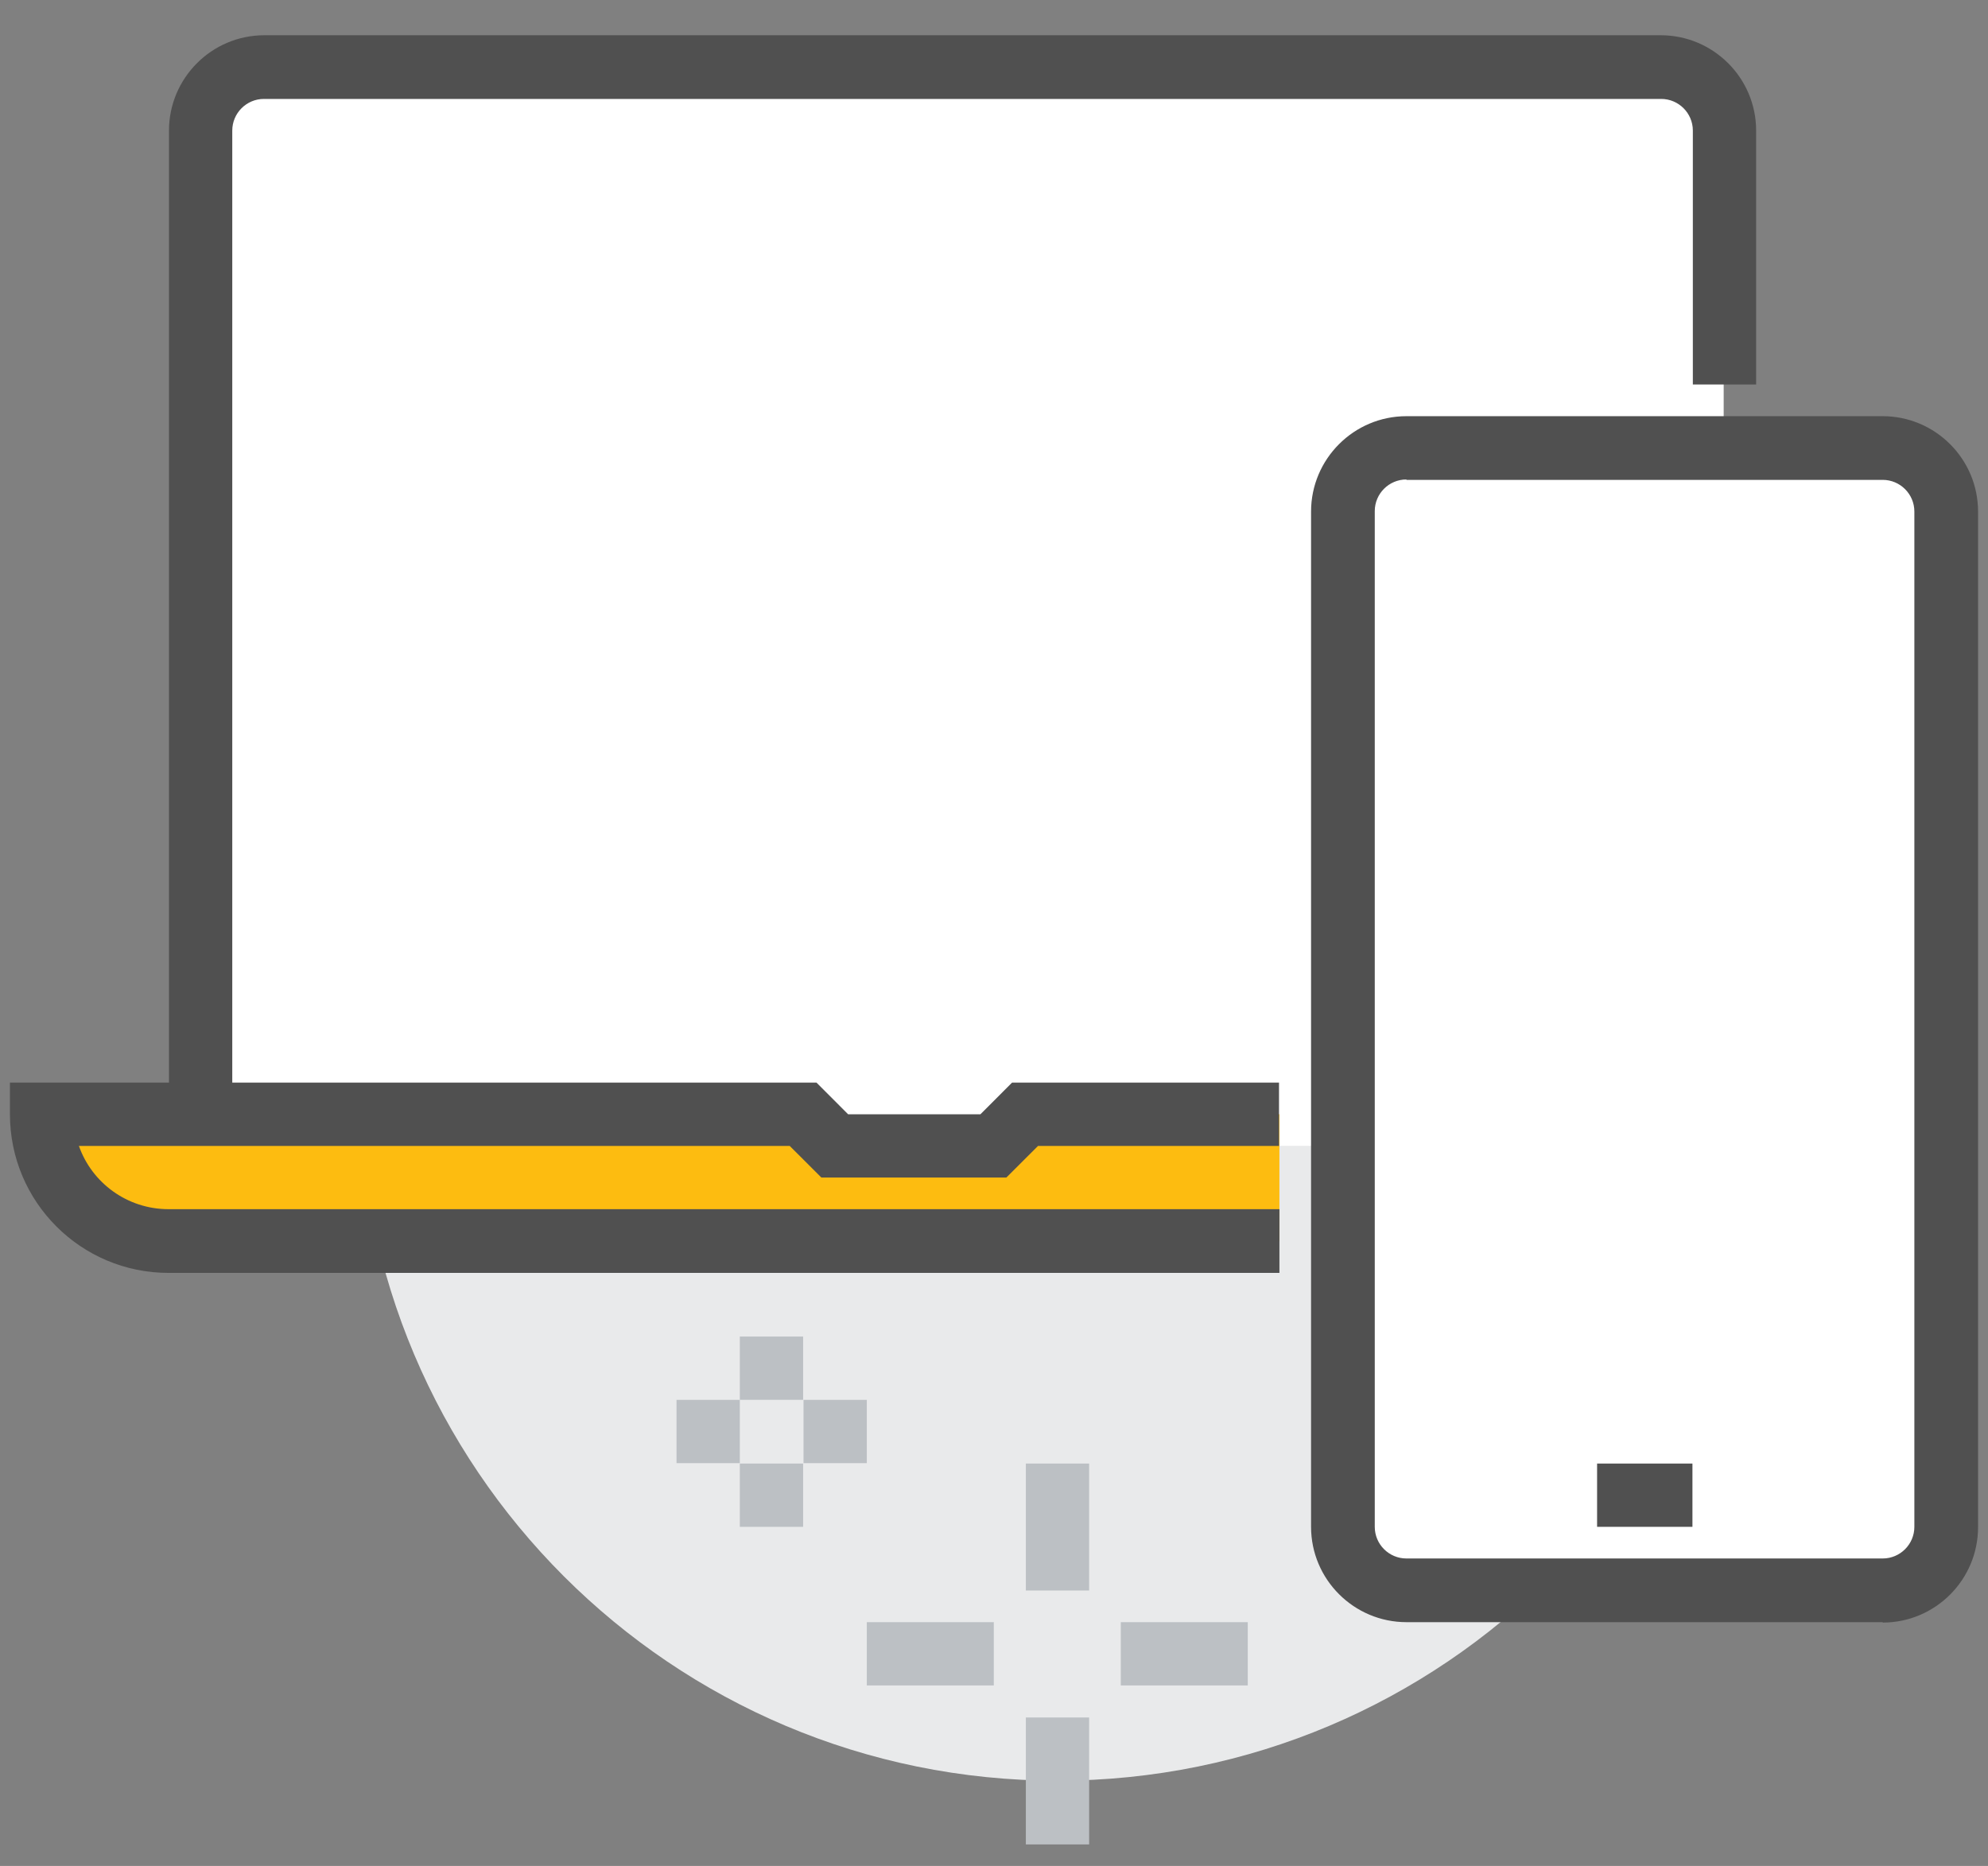 <svg width="49" height="46" viewBox="0 0 49 46" fill="none" xmlns="http://www.w3.org/2000/svg">
<rect x="0" y="0" width="49" height="46" fill="#808080" stroke="none"/>
<g id="Layer_1" clip-path="url(#clip0_1590_29114)">
<path id="Vector" d="M26.065 43.898C35.57 43.898 43.275 36.193 43.275 26.689C43.275 17.184 35.57 9.479 26.065 9.479C16.56 9.479 8.855 17.184 8.855 26.689C8.855 36.193 16.56 43.898 26.065 43.898Z" fill="#E9EAEB"/>
<path id="Vector_2" d="M6.935 1.648H40.485C41.585 1.648 42.485 2.548 42.485 3.648V28.248H4.935V3.648C4.935 2.548 5.835 1.648 6.935 1.648Z" fill="white"/>
<path id="Vector_3" d="M25.285 27.469L24.505 28.249H20.595L19.815 27.469H1.025C1.025 29.199 2.425 30.599 4.155 30.599H31.535V27.469H25.275H25.285Z" fill="#FDBC10"/>
<path id="Vector_4" d="M5.725 27.469H4.165V3.219C4.165 1.929 5.215 0.869 6.515 0.869H40.935C42.225 0.869 43.285 1.919 43.285 3.219V9.479H41.725V3.219C41.725 2.789 41.375 2.439 40.945 2.439H6.505C6.075 2.439 5.725 2.789 5.725 3.219V27.469Z" fill="#505050"/>
<path id="Vector_5" d="M31.535 31.38H4.155C1.995 31.38 0.245 29.63 0.245 27.47V26.689H20.125L20.905 27.47H24.165L24.945 26.689H31.525V28.25H25.585L24.805 29.029H20.245L19.465 28.25H1.945C2.265 29.16 3.135 29.809 4.155 29.809H31.535V31.369V31.38Z" fill="#505050"/>
<g id="Group">
<path id="Vector_6" d="M46.415 11.039H34.665C33.803 11.039 33.105 11.738 33.105 12.599V37.649C33.105 38.511 33.803 39.209 34.665 39.209H46.415C47.276 39.209 47.975 38.511 47.975 37.649V12.599C47.975 11.738 47.276 11.039 46.415 11.039Z" fill="white"/>
<path id="Vector_7" d="M46.405 39.99H34.665C33.375 39.99 32.315 38.94 32.315 37.64V12.61C32.315 11.32 33.365 10.26 34.665 10.26H46.405C47.695 10.26 48.755 11.31 48.755 12.61V37.65C48.755 38.94 47.705 40 46.405 40V39.99ZM34.665 11.82C34.235 11.82 33.885 12.17 33.885 12.6V37.64C33.885 38.07 34.235 38.42 34.665 38.42H46.405C46.835 38.42 47.185 38.07 47.185 37.64V12.61C47.185 12.18 46.835 11.83 46.405 11.83H34.665V11.82Z" fill="#505050"/>
</g>
<path id="Vector_8" d="M41.715 36.08H39.365V37.64H41.715V36.08Z" fill="#505050"/>
<g id="Group_2">
<path id="Vector_9" d="M19.795 32.949H18.235V34.509H19.795V32.949Z" fill="#BCC0C4"/>
<path id="Vector_10" d="M19.795 36.08H18.235V37.64H19.795V36.08Z" fill="#BCC0C4"/>
<path id="Vector_11" d="M21.365 34.51H19.805V36.07H21.365V34.51Z" fill="#BCC0C4"/>
<path id="Vector_12" d="M18.235 34.51H16.675V36.07H18.235V34.51Z" fill="#BCC0C4"/>
</g>
<g id="Group_3">
<path id="Vector_13" d="M26.845 36.08H25.285V39.21H26.845V36.08Z" fill="#BCC0C4"/>
<path id="Vector_14" d="M26.845 42.34H25.285V45.47H26.845V42.34Z" fill="#BCC0C4"/>
<path id="Vector_15" d="M24.495 39.99H21.365V41.55H24.495V39.99Z" fill="#BCC0C4"/>
<path id="Vector_16" d="M30.755 39.99H27.625V41.55H30.755V39.99Z" fill="#BCC0C4"/>
</g>
</g>
<defs>
<clipPath id="clip0_1590_29114">
<rect width="48.51" height="44.6" fill="white" transform="translate(0.245 0.869)"/>
</clipPath>
</defs>
</svg>
